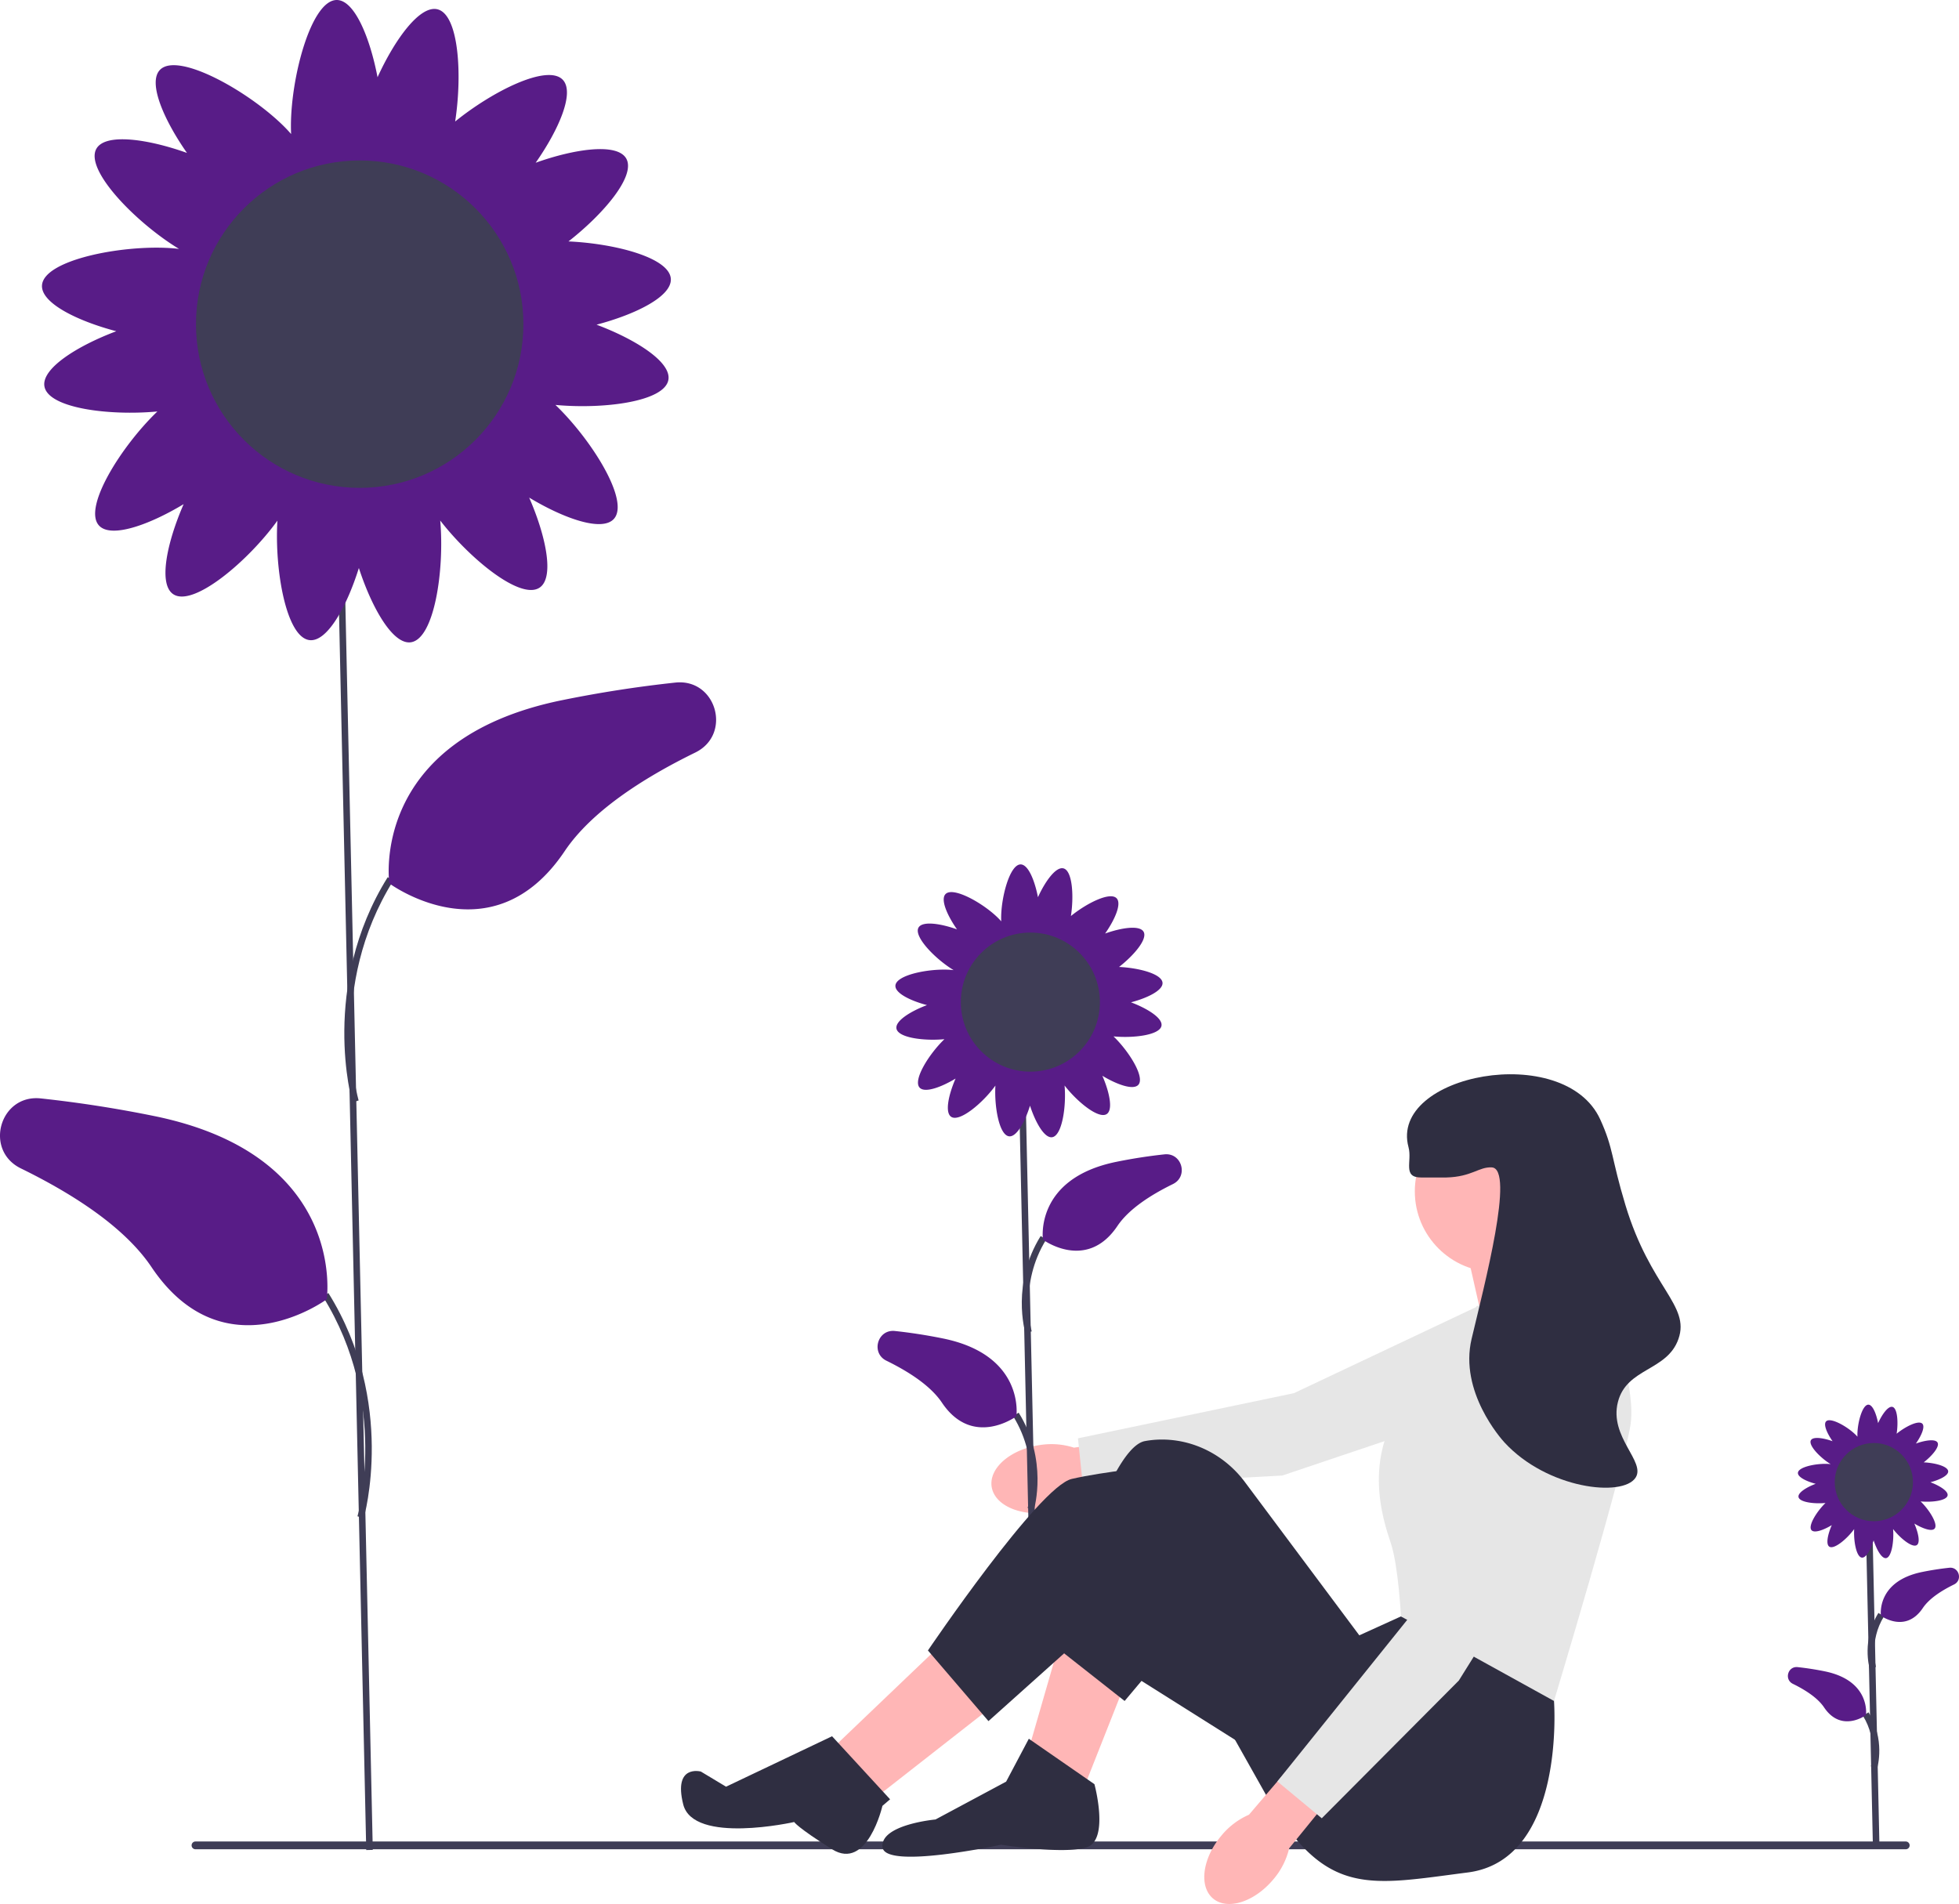 <svg xmlns="http://www.w3.org/2000/svg" width="598.253" height="581.498"><path fill="#ffb6b6" d="M317.376 441.361c-8.897 1.364-15.405 7.06-14.536 12.721.869 5.662 8.784 9.145 17.684 7.78a22.525 22.525 0 0 0 9.892-3.916l37.622-6.254-2.51-14.871-37.539 5.312a22.527 22.527 0 0 0-10.613-.772Z"/><path fill="#e6e6e6" d="m479.5 395.005-14.588 30.956-73.337 24.688-60.856 3.247-1.524-14.617 65.953-13.79 67.677-31.98 16.676 1.496z"/><path fill="#3f3d56" d="m311.11 330.288 2.001-.044 3.823 173.734-2 .044z"/><path fill="#3f3d56" d="M313.154 407.168c-.181-.616-4.327-15.269 4.65-29.67l1.698 1.058c-8.49 13.618-4.47 27.907-4.429 28.05l-1.92.562Z"/><path fill="#581c87" d="M318.507 378.61s-2.73-18.656 22.414-23.776a158.717 158.717 0 0 1 14.677-2.281c5.328-.573 7.407 6.72 2.593 9.077-6.971 3.412-13.529 7.71-16.947 12.801-9.427 14.04-22.738 4.178-22.738 4.178Z"/><path fill="#3f3d56" d="m315.74 461.115-1.92-.561c.042-.144 4.062-14.433-4.428-28.051l1.697-1.059c8.978 14.403 4.832 29.055 4.651 29.671Z"/><path fill="#581c87" d="M310.388 432.556s2.73-18.655-22.415-23.775a158.717 158.717 0 0 0-14.676-2.281c-5.329-.574-7.408 6.72-2.594 9.077 6.971 3.412 13.53 7.71 16.947 12.801 9.427 14.04 22.738 4.178 22.738 4.178ZM345.383 306.122c5.061-1.335 9.794-3.66 9.637-5.96-.187-2.733-7.213-4.564-13.275-4.842 4.572-3.577 8.773-8.522 7.489-10.758-1.181-2.056-6.676-1.26-11.745.55 3-4.288 5.109-9.121 3.503-10.775-2.001-2.06-9.102 1.496-13.949 5.427.944-6.124.467-13.854-2.28-14.553-2.298-.585-5.554 3.911-7.787 8.81-.987-5.14-2.984-10.021-5.29-10.021-3.284 0-5.947 9.903-5.947 16.354 0 .365.01.708.026 1.036-.33-.382-.707-.781-1.138-1.2-4.628-4.495-13.587-9.483-15.875-7.127-1.606 1.654.503 6.487 3.503 10.776-5.07-1.811-10.564-2.608-11.745-.552-1.587 2.763 5.197 9.659 10.71 13.003-.33-.04-.679-.073-1.05-.099-6.436-.439-16.497 1.543-16.72 4.82-.157 2.3 4.575 4.626 9.636 5.96-5.038 1.894-9.746 4.837-9.319 7.17.519 2.83 8.429 3.82 14.648 3.24-4.646 4.459-9.684 12.445-7.582 14.785 1.541 1.715 6.506-.06 10.99-2.761-2.152 4.934-3.32 10.362-1.35 11.68 2.605 1.742 9.748-4.321 13.514-9.539-.384 6.383 1.143 15.152 4.174 15.498 2.29.262 4.829-4.36 6.392-9.355 1.663 5.12 4.388 9.957 6.738 9.636 3.055-.417 4.386-9.405 3.816-15.793 3.885 5.003 10.423 10.353 12.89 8.704 1.97-1.319.802-6.746-1.35-11.68 4.483 2.7 9.448 4.476 10.99 2.76 2.102-2.34-2.936-10.326-7.583-14.784 6.22.58 14.13-.41 14.648-3.241.428-2.332-4.28-5.275-9.319-7.17Zm-27.251 18.055c-1.301.177-2.49.43-3.395 1.078-.961-.954-2.365-1.244-3.926-1.423-1.747-.2-3.335-.218-4.546.79-.443-1.232-1.533-2.107-2.802-2.956-1.091-.73-2.15-1.329-3.256-1.444-.087-1.352-.944-2.5-1.994-3.669-.67-.745-1.34-1.411-2.082-1.857 1.072-1.305.948-2.955.617-4.766-.237-1.291-.544-2.468-1.232-3.342.909-1.004 1.135-2.42 1.242-3.986.117-1.712.068-3.263-.92-4.418 2.553.324 3.785-1.266 4.93-3.259.654-1.138 1.18-2.235 1.22-3.347 1.342-.178 2.43-1.112 3.524-2.239.935-.962 1.73-1.916 2.029-3.013 1.071.9 2.533 1.037 4.145 1.037 1.57 0 2.998-.13 4.062-.968.825.745 1.978 1.132 3.25 1.456 1.215.31 2.362.516 3.404.308.38.87 1.057 1.659 1.83 2.455 1.094 1.126 2.182 2.06 3.524 2.239.04 1.111.566 2.208 1.22 3.346.77 1.34 1.578 2.5 2.801 3.016-.142.779-.127 1.636-.066 2.537.107 1.567.334 2.983 1.243 3.986-.688.874-.996 2.051-1.232 3.343-.332 1.81-.456 3.46.617 4.766-.743.445-1.413 1.111-2.083 1.857-1.05 1.168-1.907 2.317-1.993 3.668-1.107.116-2.165.715-3.257 1.445-1.49.997-2.732 2.03-2.97 3.635-1.119-.543-2.458-.472-3.904-.275Z"/><circle cx="314.659" cy="306.053" r="21.239" fill="#3f3d56"/><path fill="#3f3d56" d="M58.51 563.597c0 .66.53 1.19 1.19 1.19h522.29c.66 0 1.19-.53 1.19-1.19 0-.66-.53-1.19-1.19-1.19H59.7c-.66 0-1.19.53-1.19 1.19Z"/><path fill="#ffb6b6" d="m344.239 512.546-13.097 33.129-16.95-11.557 10.016-34.67 20.03 13.098zM289.538 500.22l-34.669 33.128 13.868 14.638 35.44-27.736-14.639-20.03zM485.998 392.359l-.385-2.697-8.86-17.334-29.276 7.704 5.393 23.883 33.128-11.556z"/><path fill="#2f2e41" d="m473.671 507.923.9 11.572s3.723 48.522-26.324 52.374c-30.047 3.852-43.144 7.704-60.864-22.342l-27.735-49.308-16.2 19.276-21.552-16.965s15.41-60.093 27.736-62.404a28.127 28.127 0 0 1 4.598-.465c10.206-.213 19.825 4.779 25.931 12.958l34.958 46.83 12.712-5.779 45.84 14.253ZM307.258 544.134l6.934-13.098 20.031 13.868s4.623 16.95-2.311 19.26c-6.934 2.312-26.195-.77-26.195-.77s-35.44 7.705-36.21.77 16.18-8.474 16.18-8.474l21.571-11.556Z"/><path fill="#2f2e41" d="m382.76 534.888-53.544-33.738-27.35 24.493-18.491-21.572s33.899-50.078 43.914-52.389 26.195-3.852 26.195-3.852l49.308 45.455-20.032 41.603ZM254.099 530.266l17.72 19.26-2.337 2s-4.597 20.022-15.383 13.249c-10.786-6.774-11.557-8.314-11.557-8.314s-30.817 6.933-33.899-5.393c-3.082-12.327 5.393-10.016 5.393-10.016l7.695 4.622 32.368-15.408Z"/><circle cx="456.722" cy="363.853" r="24.654" fill="#ffb6b6"/><path fill="#e6e6e6" d="m450.944 398.908 35.44-10.787s13.867 32.359 11.556 46.997c-2.311 14.638-23.368 84.377-23.368 84.377L427.83 493.67s-.77-15.408-3.082-22.342-9.63-28.12 6.549-45.84c16.179-17.72 19.646-26.58 19.646-26.58Z"/><path fill="#3f3d56" d="m102.844 156.022 2-.044 9 409-2 .044z"/><path fill="#3f3d56" d="M107.599 336.66c-.103-.35-10.018-35.358 10.799-68.751l1.697 1.058c-20.348 32.641-10.678 66.789-10.577 67.13l-1.92.563Z"/><path fill="#581c87" d="M118.9 269.809s-6.425-43.917 52.768-55.97a373.645 373.645 0 0 1 34.552-5.37c12.544-1.35 17.437 15.821 6.105 21.368-16.412 8.032-31.85 18.152-39.896 30.137-22.192 33.053-53.528 9.835-53.528 9.835Z"/><path fill="#3f3d56" d="m111.09 463.66-1.92-.562c.1-.341 9.752-34.52-10.577-67.131l1.698-1.059c20.816 33.394 10.901 68.403 10.799 68.752Z"/><path fill="#581c87" d="M99.788 396.809s6.425-43.917-52.767-55.97a373.645 373.645 0 0 0-34.552-5.37c-12.544-1.35-17.437 15.821-6.105 21.368 16.411 8.032 31.849 18.152 39.896 30.137 22.192 33.053 53.528 9.835 53.528 9.835ZM182.173 99.161c11.914-3.141 23.056-8.615 22.686-14.03-.439-6.433-16.98-10.743-31.25-11.4 10.763-8.42 20.653-20.06 17.629-25.325-2.78-4.84-15.716-2.966-27.65 1.297 7.063-10.097 12.028-21.474 8.247-25.368-4.71-4.85-21.428 3.521-32.837 12.775 2.22-14.416 1.098-32.613-5.368-34.26-5.41-1.377-13.076 9.208-18.332 20.74C112.975 11.487 108.272 0 102.844 0c-7.732 0-14 23.312-14 38.5 0 .858.023 1.667.062 2.439-.776-.9-1.665-1.84-2.68-2.825-10.895-10.581-31.985-22.326-37.372-16.78-3.782 3.895 1.184 15.272 8.246 25.37-11.934-4.264-24.869-6.138-27.65-1.298-3.735 6.503 12.234 22.738 25.215 30.61a47.83 47.83 0 0 0-2.472-.232C37.04 74.75 13.355 79.417 12.829 87.13c-.37 5.415 10.772 10.889 22.687 14.03-11.862 4.46-22.945 11.387-21.939 16.878 1.22 6.663 19.842 8.996 34.484 7.63-10.939 10.495-22.8 29.296-17.85 34.805 3.628 4.038 15.317-.141 25.871-6.5-5.065 11.616-7.816 24.394-3.177 27.497 6.132 4.102 22.948-10.173 31.813-22.456-.903 15.027 2.693 35.67 9.827 36.485 5.393.616 11.368-10.265 15.05-22.024 3.913 12.053 10.33 23.44 15.86 22.685 7.192-.981 10.327-22.142 8.986-37.18 9.145 11.778 24.536 24.374 30.342 20.49 4.64-3.103 1.889-15.88-3.177-27.497 10.555 6.359 22.244 10.538 25.87 6.5 4.95-5.51-6.91-24.31-17.848-34.804 14.641 1.365 33.263-.968 34.483-7.631 1.006-5.49-10.076-12.419-21.938-16.878Zm-64.154 42.505c-3.063.418-5.863 1.015-7.993 2.54-2.262-2.247-5.567-2.93-9.24-3.35-4.115-.47-7.853-.516-10.704 1.858-1.043-2.9-3.608-4.959-6.596-6.958-2.57-1.718-5.061-3.129-7.666-3.401-.203-3.181-2.222-5.885-4.694-8.636-1.575-1.754-3.152-3.323-4.901-4.372 2.524-3.073 2.233-6.957 1.452-11.22-.557-3.04-1.281-5.81-2.9-7.868 2.14-2.363 2.673-5.695 2.924-9.384.275-4.029.161-7.681-2.164-10.4 6.009.763 8.909-2.98 11.604-7.672 1.54-2.68 2.778-5.262 2.872-7.88 3.16-.419 5.72-2.617 8.297-5.27 2.2-2.266 4.072-4.51 4.776-7.093 2.521 2.12 5.962 2.44 9.758 2.44 3.698 0 7.059-.305 9.562-2.28 1.943 1.756 4.657 2.667 7.653 3.43 2.86.728 5.558 1.215 8.012.725.896 2.046 2.489 3.905 4.308 5.778 2.576 2.653 5.136 4.851 8.296 5.27.095 2.618 1.333 5.2 2.872 7.88 1.813 3.155 3.716 5.883 6.595 7.1-.336 1.832-.3 3.85-.155 5.972.252 3.69.785 7.021 2.925 9.384-1.62 2.058-2.343 4.828-2.9 7.869-.781 4.262-1.072 8.146 1.452 11.22-1.75 1.048-3.326 2.617-4.902 4.37-2.471 2.752-4.49 5.456-4.694 8.637-2.604.272-5.096 1.683-7.665 3.401-3.51 2.348-6.432 4.78-6.994 8.558-2.633-1.277-5.785-1.112-9.19-.648Z"/><circle cx="109.844" cy="99" r="50" fill="#3f3d56"/><path fill="#3f3d56" d="m569.813 466.297 2-.044 2.15 97.725-2 .044z"/><path fill="#3f3d56" d="M570.979 509.655c-.104-.354-2.488-8.779 2.665-17.045l1.697 1.059c-4.665 7.482-2.465 15.347-2.443 15.425l-1.919.561Z"/><path fill="#581c87" d="M574.41 493.468s-1.535-10.494 12.608-13.374a89.28 89.28 0 0 1 8.256-1.283c2.997-.322 4.166 3.78 1.458 5.106-3.92 1.919-7.61 4.337-9.532 7.2-5.303 7.898-12.79 2.35-12.79 2.35Z"/><path fill="#3f3d56" d="m573.274 540-1.92-.562c.023-.078 2.223-7.94-2.442-15.423l1.697-1.059c5.153 8.266 2.769 16.69 2.665 17.044Z"/><path fill="#581c87" d="M569.843 523.813s1.535-10.494-12.608-13.374a89.28 89.28 0 0 0-8.256-1.283c-2.997-.322-4.166 3.78-1.458 5.106 3.92 1.92 7.61 4.337 9.532 7.2 5.303 7.898 12.79 2.35 12.79 2.35ZM589.528 452.693c2.847-.75 5.509-2.058 5.42-3.352-.104-1.537-4.057-2.567-7.466-2.724 2.572-2.012 4.935-4.793 4.212-6.051-.664-1.157-3.755-.709-6.606.31 1.687-2.413 2.873-5.131 1.97-6.061-1.126-1.16-5.12.84-7.846 3.052.53-3.445.262-7.793-1.283-8.186-1.292-.329-3.124 2.2-4.38 4.955-.555-2.891-1.679-5.636-2.976-5.636-1.847 0-3.345 5.57-3.345 9.2 0 .204.006.397.015.582-.185-.215-.398-.44-.64-.675-2.604-2.528-7.643-5.335-8.93-4.01-.903.931.283 3.65 1.97 6.062-2.851-1.018-5.942-1.466-6.606-.31-.893 1.554 2.923 5.433 6.025 7.314a11.427 11.427 0 0 0-.591-.055c-3.62-.247-9.28.868-9.406 2.71-.088 1.295 2.574 2.603 5.421 3.353-2.834 1.066-5.482 2.721-5.242 4.033.292 1.592 4.741 2.15 8.24 1.823-2.614 2.508-5.448 7-4.265 8.316.866.965 3.66-.033 6.181-1.553-1.21 2.776-1.867 5.829-.759 6.57 1.465.98 5.483-2.43 7.601-5.365-.215 3.59.644 8.523 2.348 8.717 1.289.148 2.717-2.452 3.596-5.262.935 2.88 2.468 5.6 3.79 5.42 1.718-.234 2.467-5.29 2.147-8.883 2.185 2.814 5.863 5.824 7.25 4.895 1.108-.741.451-3.794-.76-6.57 2.523 1.52 5.316 2.518 6.182 1.554 1.183-1.317-1.65-5.809-4.264-8.317 3.498.327 7.947-.23 8.239-1.823.24-1.312-2.408-2.967-5.242-4.033Zm-15.329 10.156c-.732.1-1.4.243-1.91.607-.54-.537-1.33-.7-2.208-.8-.983-.112-1.876-.123-2.557.444-.25-.693-.862-1.185-1.576-1.663-.614-.41-1.21-.747-1.832-.812-.048-.76-.53-1.407-1.121-2.064-.377-.419-.753-.794-1.171-1.044.603-.735.533-1.663.347-2.681-.134-.727-.307-1.389-.693-1.88.511-.565.638-1.361.698-2.243.066-.962.039-1.835-.517-2.485 1.436.183 2.129-.712 2.773-1.833.368-.64.664-1.257.686-1.882.755-.1 1.367-.626 1.982-1.26.526-.541.974-1.077 1.142-1.694.602.506 1.424.583 2.331.583.884 0 1.687-.073 2.285-.545.464.42 1.113.637 1.829.82.683.173 1.328.29 1.914.173.214.488.595.933 1.03 1.38.615.634 1.227 1.16 1.982 1.26.022.625.318 1.242.686 1.882.433.754.888 1.406 1.576 1.697-.08.438-.072.92-.037 1.427.06.881.187 1.677.699 2.242-.387.491-.56 1.153-.693 1.88-.187 1.018-.257 1.946.346 2.68-.418.251-.794.626-1.17 1.045-.591.658-1.074 1.304-1.122 2.064-.623.065-1.218.402-1.832.812-.838.561-1.537 1.143-1.67 2.045-.63-.305-1.383-.266-2.197-.155Z"/><circle cx="572.246" cy="452.655" r="11.947" fill="#3f3d56"/><path fill="#ffb6b6" d="M372.943 560.684c-5.768 6.91-6.878 15.486-2.48 19.156 4.399 3.67 12.638 1.043 18.407-5.87a22.525 22.525 0 0 0 4.824-9.481l24.068-29.586-11.723-9.488-24.628 28.823a22.527 22.527 0 0 0-8.468 6.446Z"/><path fill="#e6e6e6" d="m478.127 414.451 8.377 33.18-40.998 65.628-41.854 42.064-13.565-11.255 42.21-52.519 31.994-67.67 13.836-9.428z"/><path fill="#2f2e41" d="M433.994 359.616c6.323-.016 6.682.027 7.704 0 7.843-.207 9.893-3.293 13.868-3.082 7.095.375-2.269 35.945-6.163 52.39-3.82 16.127 9.088 30.578 10.015 31.587 13.101 14.248 36.114 16.853 40.063 10.786 3.196-4.911-8.131-12.379-5.393-23.113 2.676-10.493 15.035-9.376 18.49-19.26 3.618-10.353-8.54-15.574-16.179-40.834-4.387-14.506-3.61-17.21-7.704-26.194-10.942-24.017-64.574-13.791-58.553 8.474 1.165 4.307-1.935 9.26 3.852 9.246Z"/></svg>
